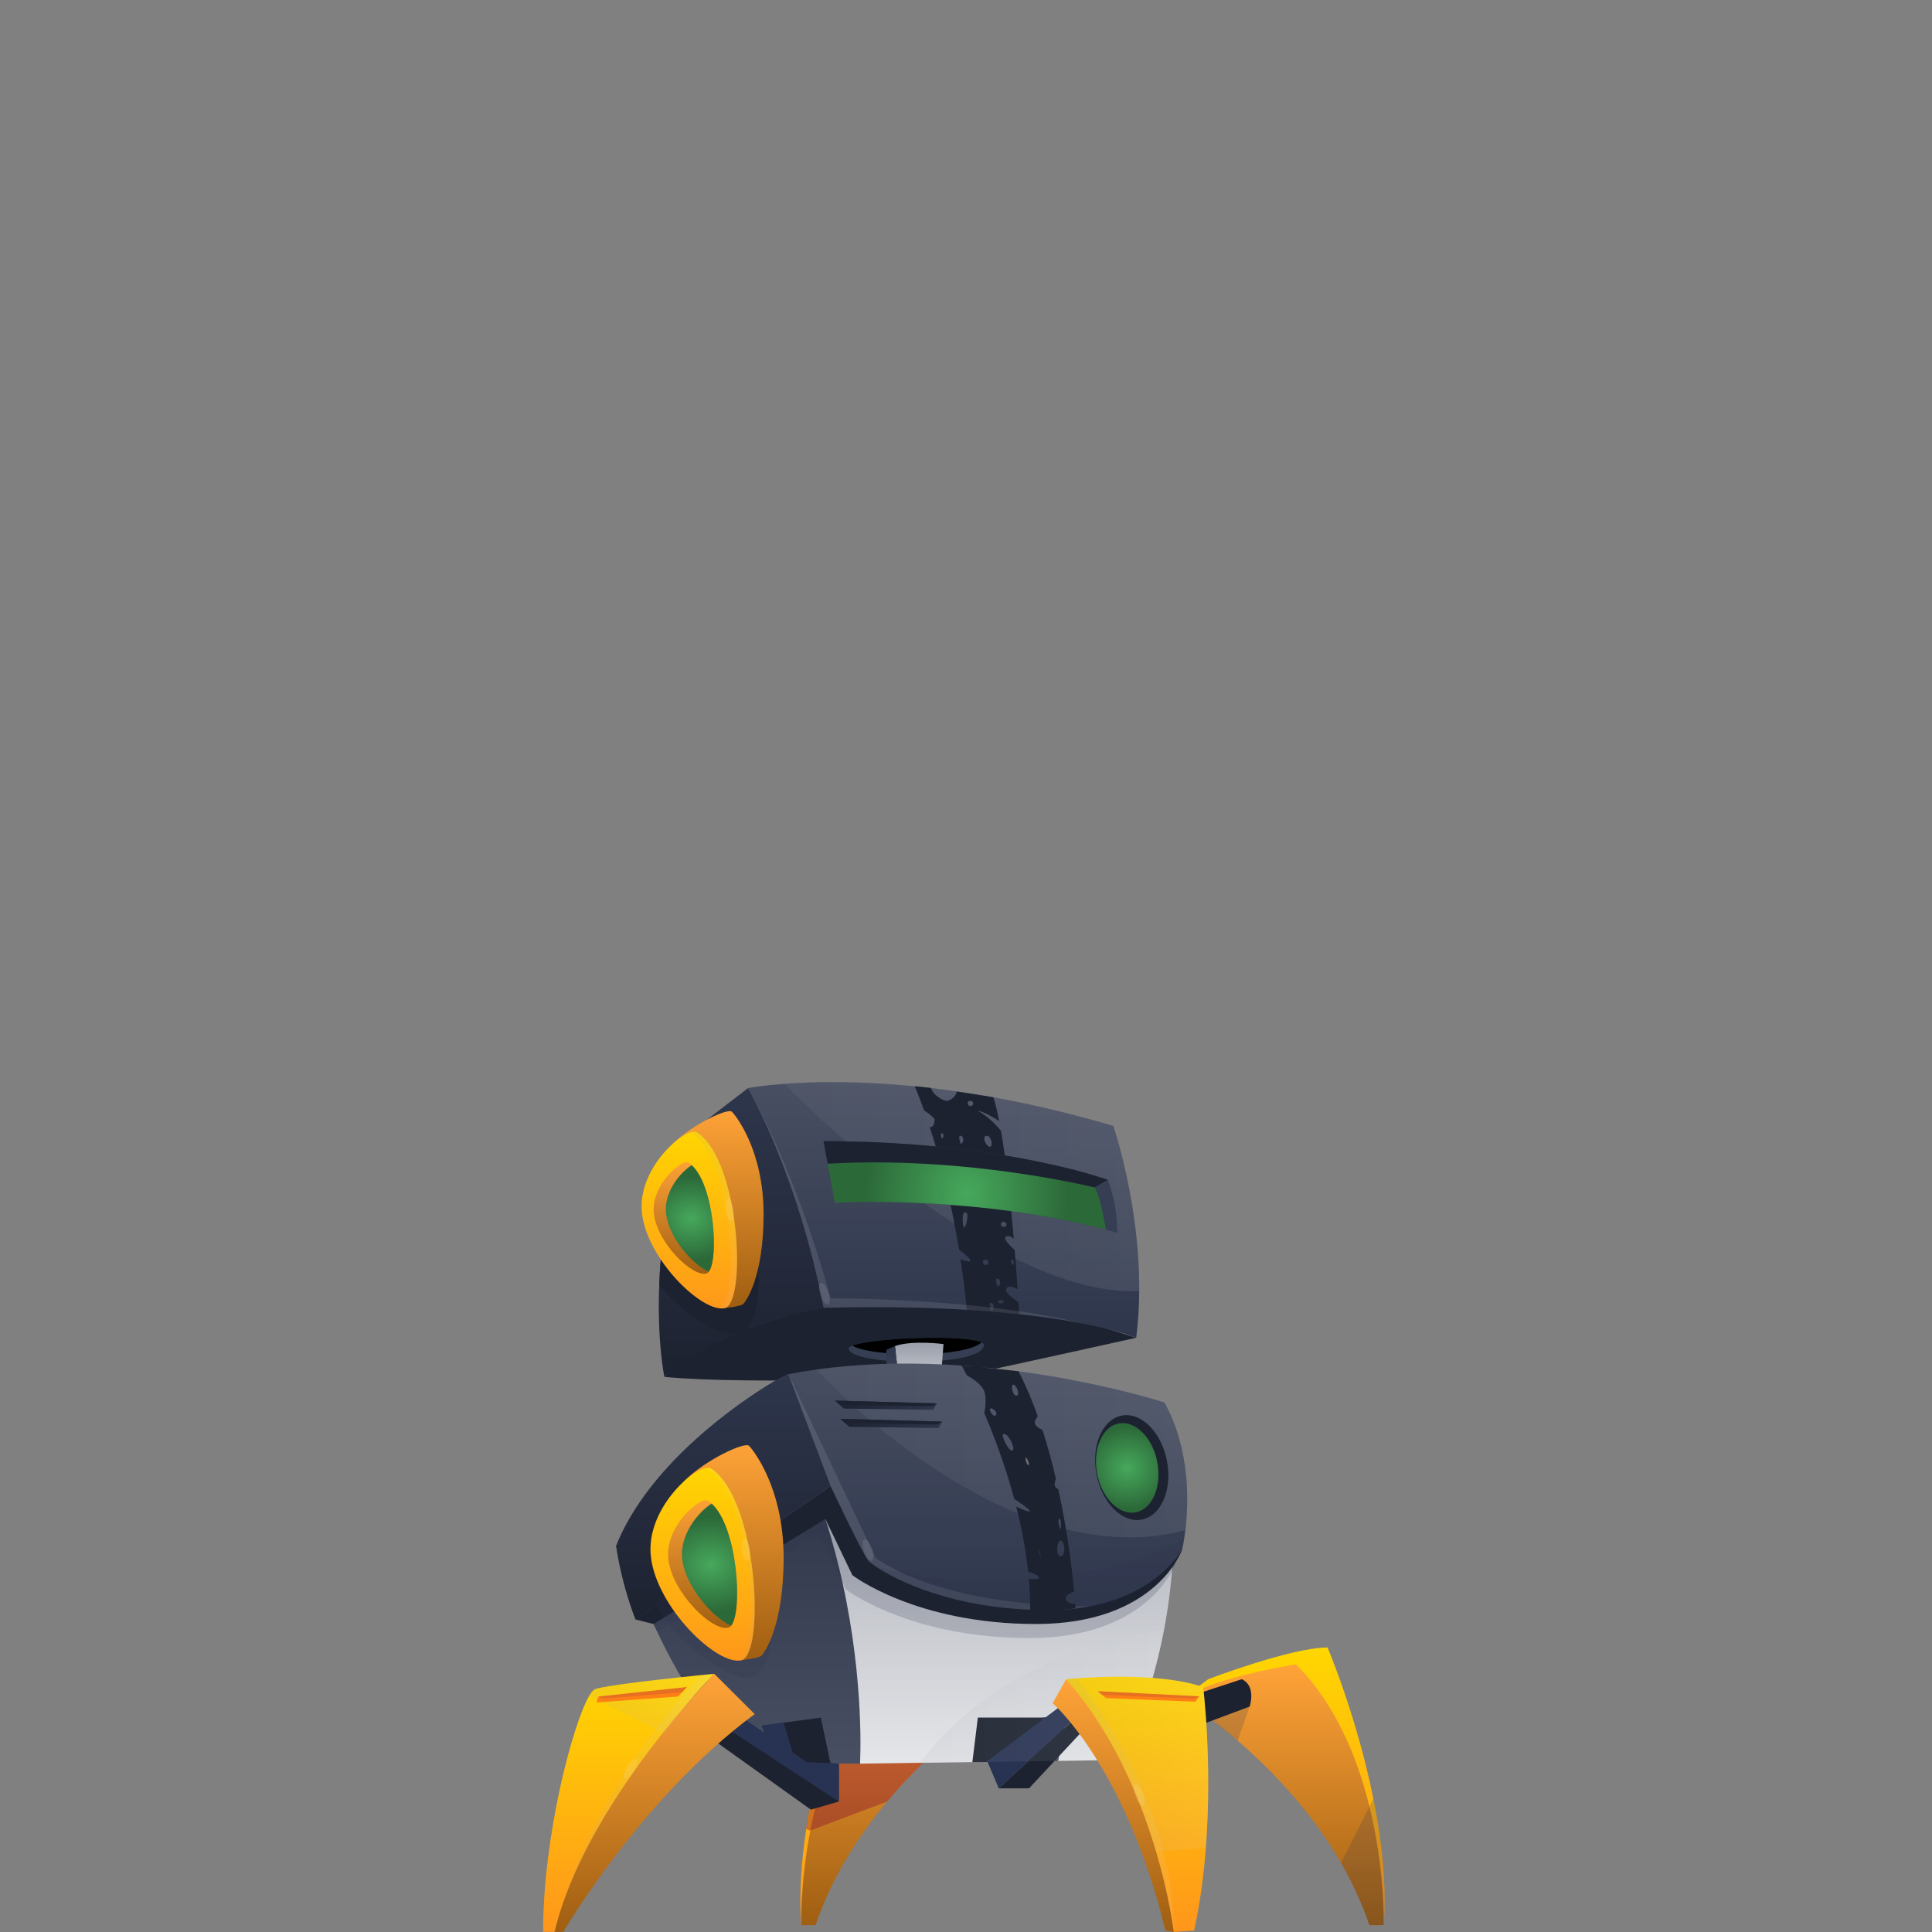<svg xmlns="http://www.w3.org/2000/svg" width="120" height="120" viewBox="0 0 120 120">
    <rect x="0" y="0" width="120" height="120" fill="#808080" stroke="none"/>
    <defs>
        <linearGradient id="prefix__a" x1="50.019%" x2="50.019%" y1="99.998%" y2="-.021%">
            <stop offset=".066%" stop-color="#FF961B"/>
            <stop offset="99.96%" stop-color="gold"/>
        </linearGradient>
        <linearGradient id="prefix__b" x1="50.017%" x2="50.017%" y1="99.998%" y2="-.013%">
            <stop offset="0%" stop-color="#9F5E11"/>
            <stop offset="99.89%" stop-color="#FFA338"/>
        </linearGradient>
        <linearGradient id="prefix__c" x1="50.012%" x2="50.012%" y1="99.998%" y2=".001%">
            <stop offset=".066%" stop-color="#FF961B"/>
            <stop offset="99.96%" stop-color="gold"/>
        </linearGradient>
        <linearGradient id="prefix__d" x1="50.016%" x2="50.016%" y1="99.998%" y2=".01%">
            <stop offset="0%" stop-color="#9F5E11"/>
            <stop offset="99.89%" stop-color="#FFA338"/>
        </linearGradient>
        <linearGradient id="prefix__e" x1="49.994%" x2="49.994%" y1="99.997%" y2="-.001%">
            <stop offset=".031%" stop-color="#2E364C"/>
            <stop offset="99.68%" stop-color="#484F62"/>
        </linearGradient>
        <linearGradient id="prefix__f" x1="-.007%" x2="99.997%" y1="49.993%" y2="49.993%">
            <stop offset="0%" stop-color="#969BA6"/>
            <stop offset="99.6%" stop-color="#E5E6E9"/>
        </linearGradient>
        <linearGradient id="prefix__g" x1="50%" x2="50%" y1="100.004%" y2=".008%">
            <stop offset="0%" stop-color="#1D2230"/>
            <stop offset="99.96%" stop-color="#2E364C"/>
        </linearGradient>
        <linearGradient id="prefix__h" x1="49.956%" x2="49.956%" y1="99.981%" y2="-.002%">
            <stop offset="0%" stop-color="#E5E6E9"/>
            <stop offset="99.7%" stop-color="#969BA6"/>
        </linearGradient>
        <linearGradient id="prefix__i" x1="50.146%" x2="50.146%" y1="99.98%" y2="-.001%">
            <stop offset="0%" stop-color="#484F62"/>
            <stop offset="99.6%" stop-color="#2E364C"/>
        </linearGradient>
        <linearGradient id="prefix__j" x1="49.996%" x2="49.996%" y1="100.021%" y2=".022%">
            <stop offset="0%" stop-color="#E5E6E9"/>
            <stop offset="99.6%" stop-color="#969BA6"/>
        </linearGradient>
        <linearGradient id="prefix__k" x1="49.997%" x2="49.997%" y1="100.005%" y2="-.01%">
            <stop offset="0%" stop-color="#484F62"/>
            <stop offset="99.6%" stop-color="#282F43"/>
        </linearGradient>
        <linearGradient id="prefix__l" x1="49.992%" x2="49.992%" y1="99.993%" y2="-.006%">
            <stop offset=".031%" stop-color="#2E364C"/>
            <stop offset="99.68%" stop-color="#484F62"/>
        </linearGradient>
        <linearGradient id="prefix__m" x1="49.983%" x2="49.983%" y1="100.017%" y2=".016%">
            <stop offset="0%" stop-color="#1D2230"/>
            <stop offset="99.96%" stop-color="#2E364C"/>
        </linearGradient>
        <linearGradient id="prefix__n" x1="50.003%" x2="50.003%" y1="100.013%" y2=".021%">
            <stop offset="0%" stop-color="#9F5E11"/>
            <stop offset="99.89%" stop-color="#FFA338"/>
        </linearGradient>
        <linearGradient id="prefix__o" x1="49.971%" x2="49.971%" y1="99.982%" y2="-.01%">
            <stop offset=".066%" stop-color="#FF961B"/>
            <stop offset="99.96%" stop-color="gold"/>
        </linearGradient>
        <linearGradient id="prefix__p" x1="49.969%" x2="49.969%" y1="100.01%" y2="-.027%">
            <stop offset="0%" stop-color="#9F5E11"/>
            <stop offset="99.89%" stop-color="#FFA338"/>
        </linearGradient>
        <linearGradient id="prefix__r" x1="49.948%" x2="49.948%" y1="99.984%" y2="-.01%">
            <stop offset="0%" stop-color="#969BA6"/>
            <stop offset="99.6%" stop-color="#E5E6E9"/>
        </linearGradient>
        <linearGradient id="prefix__s" x1="49.986%" x2="49.986%" y1="99.988%" y2="-.008%">
            <stop offset="0%" stop-color="#9F5E11"/>
            <stop offset="99.89%" stop-color="#FFA338"/>
        </linearGradient>
        <linearGradient id="prefix__t" x1="49.981%" x2="49.981%" y1="99.987%" y2="-.018%">
            <stop offset=".066%" stop-color="#FF961B"/>
            <stop offset="99.96%" stop-color="gold"/>
        </linearGradient>
        <linearGradient id="prefix__u" x1="0%" x2="99.992%" y1="49.983%" y2="49.983%">
            <stop offset="0%" stop-color="#969BA6"/>
            <stop offset="99.6%" stop-color="#E5E6E9"/>
        </linearGradient>
        <linearGradient id="prefix__v" x1="49.96%" x2="49.96%" y1="99.968%" y2="-.01%">
            <stop offset="0%" stop-color="#484F62"/>
            <stop offset="99.6%" stop-color="#282F43"/>
        </linearGradient>
        <linearGradient id="prefix__w" x1="50.009%" x2="50.009%" y1="100.012%" y2="-.004%">
            <stop offset=".066%" stop-color="#FF961B"/>
            <stop offset="99.96%" stop-color="gold"/>
        </linearGradient>
        <linearGradient id="prefix__x" x1=".023%" x2="100.014%" y1="50.004%" y2="50.004%">
            <stop offset="0%" stop-color="#969BA6"/>
            <stop offset="99.6%" stop-color="#E5E6E9"/>
        </linearGradient>
        <linearGradient id="prefix__y" x1="49.991%" x2="49.991%" y1="99.989%" y2="-.007%">
            <stop offset="0%" stop-color="#9F5E11"/>
            <stop offset="99.89%" stop-color="#FFA338"/>
        </linearGradient>
        <linearGradient id="prefix__A" x1=".006%" x2="100.006%" y1="49.993%" y2="49.993%">
            <stop offset="0%" stop-color="#969BA6"/>
            <stop offset="99.6%" stop-color="#E5E6E9"/>
        </linearGradient>
        <linearGradient id="prefix__B" x1=".007%" x2="99.993%" y1="50.033%" y2="50.033%">
            <stop offset="0%" stop-color="#969BA6"/>
            <stop offset="99.6%" stop-color="#E5E6E9"/>
        </linearGradient>
        <linearGradient id="prefix__E" x1="-.011%" x2="100.018%" y1="50.002%" y2="50.002%">
            <stop offset="0%" stop-color="#969BA6"/>
            <stop offset="99.6%" stop-color="#E5E6E9"/>
        </linearGradient>
        <linearGradient id="prefix__F" x1="50.007%" x2="50.007%" y1="99.989%" y2="-.015%">
            <stop offset=".066%" stop-color="#FF961B"/>
            <stop offset="99.96%" stop-color="gold"/>
        </linearGradient>
        <linearGradient id="prefix__G" x1="-.002%" x2="99.979%" y1="49.99%" y2="49.99%">
            <stop offset="0%" stop-color="#969BA6"/>
            <stop offset="99.6%" stop-color="#E5E6E9"/>
        </linearGradient>
        <linearGradient id="prefix__H" x1="-.002%" x2="100.014%" y1="49.982%" y2="49.982%">
            <stop offset="0%" stop-color="#969BA6"/>
            <stop offset="99.6%" stop-color="#E5E6E9"/>
        </linearGradient>
        <linearGradient id="prefix__I" x1="49.986%" x2="49.986%" y1="100.012%" y2="-.008%">
            <stop offset="0%" stop-color="#9F5E11"/>
            <stop offset="99.89%" stop-color="#FFA338"/>
        </linearGradient>
        <linearGradient id="prefix__J" x1="49.988%" x2="49.988%" y1="99.98%" y2=".02%">
            <stop offset="0%" stop-color="#9F5E11"/>
            <stop offset="99.89%" stop-color="#FFA338"/>
        </linearGradient>
        <linearGradient id="prefix__L" x1=".217%" x2="100.014%" y1="50.142%" y2="49.845%">
            <stop offset="0%" stop-color="#1D2230"/>
            <stop offset="99.96%" stop-color="#2E364C"/>
        </linearGradient>
        <linearGradient id="prefix__M" x1=".225%" x2="100.022%" y1="50.143%" y2="49.847%">
            <stop offset="0%" stop-color="#1D2230"/>
            <stop offset="99.96%" stop-color="#2E364C"/>
        </linearGradient>
        <radialGradient id="prefix__q" cx="49.983%" cy="50.002%" r="85.927%" fx="49.983%" fy="50.002%" gradientTransform="matrix(1 0 0 .452 0 .274)">
            <stop offset="0%" stop-color="#46A85B"/>
            <stop offset="99.96%" stop-color="#2C6939"/>
        </radialGradient>
        <radialGradient id="prefix__z" cx="49.996%" cy="50.008%" r="113.05%" fx="49.996%" fy="50.008%" gradientTransform="matrix(1 0 0 .329 0 .335)">
            <stop offset=".397%" stop-color="#CEBDA2"/>
            <stop offset="100%"/>
        </radialGradient>
        <radialGradient id="prefix__C" cx="50.053%" cy="50.003%" r="61.765%" fx="50.053%" fy="50.003%" gradientTransform="matrix(1 0 0 .698 0 .151)">
            <stop offset="0%" stop-color="#46A85B"/>
            <stop offset="99.96%" stop-color="#2C6939"/>
        </radialGradient>
        <radialGradient id="prefix__D" cx="50.003%" cy="50.031%" r="150.374%" fx="50.003%" fy="50.031%" gradientTransform="matrix(.242 0 0 1 .38 0)">
            <stop offset="0%" stop-color="#46A85B"/>
            <stop offset="99.96%" stop-color="#2C6939"/>
        </radialGradient>
        <radialGradient id="prefix__K" cx="49.988%" cy="49.995%" r="85.987%" fx="49.988%" fy="49.995%" gradientTransform="matrix(1 0 0 .451 0 .274)">
            <stop offset="0%" stop-color="#46A85B"/>
            <stop offset="99.96%" stop-color="#2C6939"/>
        </radialGradient>
    </defs>
    <g fill="none">
        <path fill="url(#prefix__a)" d="M28.793 38.509s-.004 0-.008.004l-.21.07v.005l-6.071 2.1-2.535 4.83-3.705 7.057c-.139-1.939.011-3.99.311-5.966.578-3.833 1.733-7.407 2.479-9.465.412-1.136.701-1.811.701-1.811 1.867 0 5.711 1.342 6.99 1.81.266.098.424.158.424.158l1.436 1.073v.003l.188.132z" transform="translate(33.5 67)"/>
        <path fill="url(#prefix__b)" d="M28.793 38.509s-.004 0-.008.004c-.019.015-.098.06-.221.142-.859.563-4.043 2.756-6.964 6.244-1.766 2.111-3.439 4.691-4.444 7.676h-.892s-.068-2.58.566-5.873c.581-3.063 1.774-6.746 4.178-9.558.225-.263.457-.518.704-.761 0 0 1.744.266 3.597.76 1.203.323 2.452.743 3.296 1.25.067.037.128.078.188.116z" transform="translate(33.5 67)"/>
        <path fill="#7F0034" d="M28.793 37.14l-.188 1.23v.019l-.03.195v.003l-.011.068c-.859.563-4.043 2.756-6.964 6.244l-1.635.615-3.139 1.185-.255-.094c.578-3.832 1.733-7.406 2.479-9.465h9.742z" opacity=".35" transform="translate(33.5 67)"/>
        <path fill="url(#prefix__c)" d="M52.447 52.575l-2.343-4.466-3.896-7.422-6.282-2.174c-.004-.004-.007-.004-.007-.004l1.627-1.212s5.149-1.968 7.41-1.968c0 0 1.811 4.245 2.843 9.382.514 2.539.836 5.295.648 7.864z" transform="translate(33.5 67)"/>
        <path fill="url(#prefix__d)" d="M52.447 52.575h-.892c-.461-1.373-1.069-2.659-1.755-3.855-3.637-6.319-9.652-10.069-9.874-10.207-.004-.004-.007-.004-.007-.004 2.044-1.369 7.08-2.13 7.08-2.13 2.463 2.464 3.817 5.809 4.556 8.82.986 3.982.892 7.376.892 7.376z" transform="translate(33.5 67)"/>
        <path fill="#1D2230" d="M35.205 42.334L44.119 39s.431-1.271-.488-1.703l-7.256 2.386-1.17 2.65zM37.072 16.091s-8.65 1.924-11.152 2.43c0 0-12.96.514-18.15 0l8.456-8.947 20.846 6.517z" transform="translate(33.5 67)"/>
        <path fill="#363E53" d="M27.611 16.545c-.003 1.38-8.246 1.316-8.404.229-.007-.068.075-.132.23-.199 1.222-.488 7.012-.701 8.02-.199.102.049.154.105.154.169z" transform="translate(33.5 67)"/>
        <path fill="#000" d="M27.461 16.38c-.997.956-6.787.941-8.021.199 1.223-.488 7.012-.702 8.021-.199z" transform="translate(33.5 67)"/>
        <path fill="url(#prefix__e)" d="M37.26 13.193c-.008.952-.064 1.923-.188 2.898 0 0-.993-.427-3.31-.877l-.027-.008c-2.974-.577-8.111-1.185-16.084-.975 0 0-2.846-9.787-4.684-13.642l-.003-.004s.78-.157 2.246-.266C18.66.06 25.898.052 35.651 2.933c-.004-.004 1.643 4.75 1.609 10.26z" transform="translate(33.5 67)"/>
        <path fill="url(#prefix__f)" d="M37.26 13.193C28.043 13.6 15.21.319 15.21.319 18.66.06 25.898.052 35.651 2.933c-.004-.004 1.643 4.75 1.609 10.26z" opacity=".1" transform="translate(33.5 67)"/>
        <path fill="#1D2230" d="M29.764 13.886c-.379-.247-.949-.671-.732-.892.17-.169.454-.053.675.086-.044-.668-.105-1.5-.18-2.43v-.004c-.266-.24-.765-.72-.543-.844.157-.086.345.02.483.143-.19-2.205-.457-4.77-.798-6.716-.638-.792-1.392-1.219-1.392-1.219 0-.079.83.3 1.287.63-.113-.581-.236-1.088-.364-1.485 0 0-1.076-.18-2.276-.36-.041.349-.465.585-.619.585-.199 0-.851-.337-.982-.806-.383-.045-.732-.083-1.01-.105 0 0 .237.529.582 1.507.383.214.656.529.656.529 0 .274-.086.54-.303.502.573 1.76 1.293 4.365 1.818 7.606.368.28.705.57.705.686 0 .109-.281.034-.611-.09.15.994.281 2.043.386 3.146l3.259.27c.004.004-.011-.27-.041-.739zm-3.398-4.661c-.093-.094-.157-1.204.184-.862.12.12-.075.97-.184.862zm1.361 2.34c-.22 0-.25-.315-.01-.315s.232.315.01.315zm1.122-2.359c-.221 0-.252-.315-.012-.315s.233.315.012.315zm-2.07-7.511c-.221 0-.252-.315-.012-.315.244 0 .233.315.012.315zm-.615 2.34s-.18-.491-.012-.491c.244 0 .233.491.012.491zm1.89 10.373s-.18-.492-.011-.492c.243 0 .232.492.01.492zm.397-1.504s-.18-.492-.011-.492c.244 0 .232.492.011.492zm.912-1.339s-.117-.315-.008-.315c.154 0 .15.315.008.315zm-4.37-7.864s-.115-.315-.007-.315c.154 0 .15.315.008.315zm3.66 10.26c-.22 0-.21-.202.03-.202.24-.004.192.202-.03.202zm-.67-9.735c-.23 0-.544-.682-.192-.682.278 0 .42.682.192.682z" transform="translate(33.5 67)"/>
        <path fill="#FFF" d="M33.735 15.206c-2.974-.577-8.111-1.185-16.084-.975 0 0-2.846-9.787-4.684-13.642.102.15 2.955 5.104 5.123 13.057 0 0 9.319-.049 15.645 1.56z" opacity=".1" transform="translate(33.5 67)"/>
        <path fill="url(#prefix__g)" d="M17.651 14.231s-2.329.458-4.86 1.406c-.21.08-.424.165-.641.252-1.643.667-3.296 1.541-4.384 2.632 0 0-.457-2.13-.322-5.677.079-2.175.386-4.883 1.155-7.958.097-.39.202-.787.315-1.189L12.96.585s3.098 5.359 4.691 13.646z" transform="translate(33.5 67)"/>
        <path fill="#363E53" d="M35.899 9.574c-.236-.068-.473-.131-.709-.195-7.744-2.051-15.821-1.725-16.751-1.676l-.09.003-.443-2.419V5.28l-.258-1.403c8.114 0 13.837 1.298 16.305 1.984l.044.015c.762.21 1.204.364 1.298.398l.019.007c.416 1.227.559 2.006.585 3.293z" transform="translate(33.5 67)"/>
        <path fill="url(#prefix__h)" d="M22.087 16.605l.42 3.697h2.303l.293-3.82s-1.924-.256-3.016.123z" transform="translate(33.5 67)"/>
        <path fill="url(#prefix__i)" d="M22.087 16.605L21.555 16.837 21.555 20.302 22.504 20.302z" transform="translate(33.5 67)"/>
        <path fill="url(#prefix__j)" d="M38.797 34.252c-.948 4.954-2.673 8.063-2.673 8.063l-12.492.176-3.716.053c-1.087-15.218-5.524-22.751-5.524-22.751 13.73-1.782 24.106.506 24.106.506 1.29 5.347 1.02 10.185.3 13.953z" transform="translate(33.5 67)"/>
        <path fill="url(#prefix__k)" d="M19.916 42.547h-7.031c-2.543-2.546-4.357-5.632-5.565-8.193-.18-.386-.353-.758-.506-1.114-1.016-2.348-1.463-4.028-1.463-4.028 3.266-7.286 9.041-9.412 9.041-9.412.8 1.331 1.482 2.692 2.063 4.05 1.103 2.55 1.86 5.104 2.378 7.462 1.387 6.297 1.083 11.235 1.083 11.235z" transform="translate(33.5 67)"/>
        <path fill="#2E364C" d="M39.502 30.128s-1.59 4.616-9.07 4.616c-7.478 0-11.408-3.034-11.408-3.034l-.192-.398-1.485-3.086L7.32 34.354c-.18-.386-.353-.758-.506-1.114l9.641-9.39.78-.761 22.267 7.039z" opacity=".2" transform="translate(33.5 67)"/>
        <path fill="#1D2230" d="M5.974 33.589l1.121.281 10.672-6.521 1.673 3.487s3.93 3.034 11.411 3.034c7.482 0 9.072-4.616 9.072-4.616L17.65 22.215 5.974 33.589z" transform="translate(33.5 67)"/>
        <path fill="url(#prefix__l)" d="M40.125 28.043c-.019.165-.041.31-.06.446l-.004.003c-.071.484-.142.762-.142.762s-1.448 2.7-5.723 3.521h-.003c-.762.142-1.613.233-2.562.233-5.947 0-9.551-1.91-10.751-2.72-.232-.157-.375-.27-.427-.326-.327-.33-2.363-4.653-2.363-4.653l-3.457 2.366-.417.281-3.498 2.393-4.74 3.24c-.923-2.385-1.204-4.568-1.204-4.568.109-.281.236-.559.367-.836.09-.176.18-.356.274-.529.54-.997 1.204-1.931 1.924-2.793.079-.098.161-.195.243-.29 1.7-1.96 3.668-3.52 5.097-4.53 1.117-.794 1.909-1.244 1.983-1.285l.807-.405c.581-.113 1.17-.207 1.755-.29 10.766-1.495 21.6 2.048 21.6 2.048 1.612 2.929 1.511 6.21 1.301 7.931z" transform="translate(33.5 67)"/>
        <path fill="#2E364C" d="M11.385 25.226c-.679-.438-4.946 2.809-4.571 5.948.375 3.139 4.991 6.465 6.454 5.97 2.26-.761 1.046-10.02-1.883-11.918z" opacity=".2" transform="translate(33.5 67)"/>
        <path fill="#FFF" d="M34.196 32.771c-.761.143-1.612.233-2.561.233-5.948 0-9.551-1.909-10.751-2.719-.233-.157-.375-.27-.428-.326-.326-.33-2.362-4.654-2.362-4.654l-3.458 2.366-.829-.922-1.125-6.709.702-.484 2.088-1.207 5.42 11.411c-.012.004 3.734 3.011 13.304 3.011z" opacity=".1" transform="translate(33.5 67)"/>
        <path fill="#1D2230" d="M12.791 15.637c-.101.094-.213.162-.337.203-.087.03-.192.045-.3.045-1.118.03-3.263-1.297-4.707-3.049.08-2.175.387-4.882 1.155-7.957.878-.739 1.7-1.14 1.966-.964 2.767 1.8 4.008 10.174 2.223 11.723z" transform="translate(33.5 67)"/>
        <path fill="url(#prefix__m)" d="M18.09 25.301L5.974 33.585C5.05 31.2 4.77 29.017 4.77 29.017c.109-.28.236-.558.368-.836.086-.176.176-.352.273-.529 2.832-5.23 9.038-8.778 9.248-8.898l.806-.405L18.09 25.3z" transform="translate(33.5 67)"/>
        <path fill="url(#prefix__n)" d="M12.536 36.12s1.099-.12 1.257-.277c.157-.158 1.38-1.767 1.38-6.09 0-4.324-1.883-6.683-2.15-6.95-.265-.265-2.7.863-4.012 2.176-1.312 1.32 3.525 11.141 3.525 11.141z" transform="translate(33.5 67)"/>
        <path fill="url(#prefix__o)" d="M10.654 24.203c-.679-.44-4.103 2.373-3.724 5.512.375 3.139 4.103 6.75 5.61 6.409 1.504-.342 1.043-10.024-1.886-11.922z" transform="translate(33.5 67)"/>
        <path fill="url(#prefix__p)" d="M11.91 33.975c-.056.067-.116.109-.184.127-.997.226-3.461-2.163-3.712-4.24-.248-2.078 2.017-3.938 2.463-3.646.08.049.15.109.226.173 1.616 1.47 1.942 6.69 1.207 7.586z" transform="translate(33.5 67)"/>
        <path fill="url(#prefix__q)" d="M11.91 33.975c-1.151-.517-2.831-2.419-3.034-4.114-.183-1.537 1.009-2.959 1.827-3.472 1.616 1.47 1.942 6.69 1.207 7.586z" transform="translate(33.5 67)"/>
        <path fill="url(#prefix__r)" d="M10.654 24.203c-.072-.046-.177-.057-.3-.03.026.007.049.018.071.03 2.929 1.897 3.39 11.58 1.882 11.92-.033.008-.07.012-.104.016.12.011.232.007.333-.015 1.508-.342 1.046-10.024-1.882-11.922z" opacity=".1" transform="translate(33.5 67)"/>
        <path fill="url(#prefix__s)" d="M11.512 14.25s1.005-.109 1.152-.255c.146-.146 1.264-1.616 1.264-5.58s-1.726-6.124-1.97-6.364c-.243-.244-2.47.791-3.674 1.995-1.204 1.2 3.228 10.204 3.228 10.204z" transform="translate(33.5 67)"/>
        <path fill="url(#prefix__t)" d="M9.787 3.33c-.622-.401-3.757 2.171-3.412 5.047.345 2.877 3.758 6.184 5.137 5.873 1.38-.311.957-9.184-1.725-10.92z" transform="translate(33.5 67)"/>
        <path fill="url(#prefix__u)" d="M9.787 3.33c-.086-.056-.217-.053-.382-.004.004 0 .008.004.008.004 2.684 1.74 3.104 10.609 1.724 10.92-.003 0-.01 0-.014.004.142.022.273.022.39-.004 1.38-.311.956-9.184-1.726-10.92z" opacity=".1" transform="translate(33.5 67)"/>
        <path fill="#1D2230" d="M14.846 42.547L13.8 40.185 17.483 39.682 18.09 42.547zM26.895 42.45L27.236 39.682 32.719 39.682 32.216 42.371z" transform="translate(33.5 67)"/>
        <path fill="url(#prefix__v)" d="M31.241 39.682L31.046 42.39 32.216 42.371 32.719 39.682z" transform="translate(33.5 67)"/>
        <path fill="#283353" d="M15.945 42.547L15.172 39.998 13.8 40.185 14.846 42.547z" transform="translate(33.5 67)"/>
        <path fill="#1D2230" d="M18.6 42.547L18.6 44.899 16.867 45.401 10.867 41.115 11.816 40.459 11.977 39.263 16.605 42.45z" transform="translate(33.5 67)"/>
        <path fill="#283353" d="M18.6 44.899L11.816 40.459 11.977 39.263 16.605 42.45 18.6 42.547z" transform="translate(33.5 67)"/>
        <path fill="url(#prefix__w)" d="M10.864 36.964c-1.088 1.087-2.127 2.351-3.09 3.678C3.716 46.23.94 52.992.94 52.992H.233c0-5.956 1.83-12.882 2.86-14.652.14-.236.26-.379.36-.42.882-.33 7.41-.956 7.41-.956z" transform="translate(33.5 67)"/>
        <path fill="url(#prefix__x)" d="M10.864 36.964l-.773.075S3.03 44.077.941 52.99l9.923-16.027z" opacity=".1" transform="translate(33.5 67)"/>
        <path fill="url(#prefix__y)" d="M.945 52.995h.544s4.833-8.317 11.887-13.53l-2.512-2.501S2.827 45.083.945 52.995z" transform="translate(33.5 67)"/>
        <path fill="#283353" d="M27.821 42.39L28.534 44.078 34.601 38.509 34.601 37.297z" transform="translate(33.5 67)"/>
        <path fill="#1D2230" d="M28.534 44.078L30.416 44.078 35.483 38.636 34.601 38.509z" transform="translate(33.5 67)"/>
        <path fill="url(#prefix__z)" d="M27.023 17.865S30.195 20.539 31.759 33l.247-.004s-.337-9.045-4.087-15.041l-.896-.09z" opacity=".54" transform="translate(33.5 67)"/>
        <path fill="url(#prefix__A)" d="M40.125 28.043c-11.205 2.98-22.909-9.98-22.909-9.98 10.767-1.495 21.6 2.048 21.6 2.048 1.62 2.929 1.519 6.21 1.309 7.931z" opacity=".1" transform="translate(33.5 67)"/>
        <path fill="#1D2230" d="M26.895 17.865S30.067 20.539 31.631 33l.248-.004s-.672-9.139-4.422-15.131h-.562z" transform="translate(33.5 67)"/>
        <path fill="url(#prefix__B)" d="M38.797 34.252c-.948 4.954-2.673 8.063-2.673 8.063l-12.492.176c4.414-5.853 11.25-7.676 15.165-8.239z" opacity=".1" transform="translate(33.5 67)"/>
        <path fill="#1D2230" d="M38.981 23.734c.345 1.785-.356 3.42-1.564 3.652-1.207.233-2.463-1.023-2.808-2.808-.345-1.785.356-3.42 1.563-3.653 1.208-.233 2.464 1.024 2.81 2.809z" transform="translate(33.5 67)"/>
        <path fill="url(#prefix__C)" d="M38.381 23.813c.293 1.522-.303 2.917-1.335 3.12-1.031.198-2.103-.874-2.4-2.397-.292-1.522.304-2.917 1.335-3.12 1.035-.198 2.108.874 2.4 2.396z" transform="translate(33.5 67)"/>
        <path fill="#1D2230" d="M35.314 6.277l-.837.477L17.91 5.288l-.259-1.41c8.115 0 13.838 1.297 16.305 1.983l.045.015 1.298.398.015.003z" transform="translate(33.5 67)"/>
        <path fill="url(#prefix__D)" d="M35.19 9.379c-7.744-2.051-15.821-1.725-16.751-1.676l-.09.003-.443-2.419V5.28c8.652-.503 16.568 1.474 16.568 1.474.311.307.641 2.19.716 2.625z" transform="translate(33.5 67)"/>
        <path fill="#2E364C" d="M40.061 28.492c-.071.484-.142.762-.142.762s-2.01 3.75-8.288 3.75c-5.947 0-9.551-1.909-10.751-2.719 2.299.589 4.672.956 6.938.892 9.393-.266 12.16-2.617 12.243-2.684z" opacity=".2" transform="translate(33.5 67)"/>
        <path fill="#FFF" d="M17.951 13.271c.124.368.113.705-.022.75-.135.045-.349-.217-.473-.585-.123-.367-.112-.705.023-.75.139-.045.349.218.472.585zM20.659 29.186c.123.368.112.705-.023.75-.135.045-.348-.217-.472-.585-.124-.367-.113-.705.022-.75.139-.045.349.218.473.585zM13.084 29.239c.045.386-.038.712-.18.727-.143.015-.293-.285-.338-.671-.045-.386.038-.713.18-.728.143-.015.293.285.338.672zM12.075 8.104c.045.386-.037.712-.18.727-.143.015-.293-.285-.338-.671-.045-.386.038-.713.18-.728.143-.014.297.285.338.672z" opacity=".1" transform="translate(33.5 67)"/>
        <path fill="url(#prefix__E)" d="M3.454 37.924c.881-.334 7.41-.96 7.41-.96-1.088 1.087-2.127 2.351-3.09 3.678-1.804-.828-3.386-1.62-4.68-2.298.135-.236.259-.379.36-.42z" opacity=".1" transform="translate(33.5 67)"/>
        <path fill="#2E364C" d="M44.119 39L43.369 41.115 41.828 39.855z" opacity=".2" transform="translate(33.5 67)"/>
        <path fill="url(#prefix__F)" d="M41.4 47.737c-.127 1.692-.356 3.458-.731 5.175l-1.271.083s-.353-2.111-1.268-5.01c-1.013-3.199-2.715-7.354-5.411-10.684 0 0 5.385-.577 8.512.484 0 0 .578 4.605.169 9.953z" transform="translate(33.5 67)"/>
        <path fill="url(#prefix__G)" d="M32.719 37.297l.671-.056s6.011 7.298 6.011 15.754l-2.58-7.046-4.102-8.651z" opacity=".1" transform="translate(33.5 67)"/>
        <path fill="url(#prefix__H)" d="M41.4 47.737c-1.08.132-2.175.214-3.27.248-1.013-3.199-2.715-7.354-5.411-10.684 0 0 5.385-.577 8.512.484 0 0 .578 4.605.169 9.953z" opacity=".1" transform="translate(33.5 67)"/>
        <path fill="url(#prefix__I)" d="M32.719 37.297l-.837 1.493s4.493 3.851 7.006 14.119l.513.082c0 .004-1.072-9.319-6.682-15.694z" transform="translate(33.5 67)"/>
        <path fill="#FFF" d="M37.5 44.396c.124.368.112.705-.023.75-.134.045-.348-.217-.472-.585-.124-.367-.113-.705.023-.75.138-.045.348.214.472.585zM5.902 42.975c-.195.337-.453.551-.577.48-.124-.071-.067-.401.127-.739.196-.337.454-.551.578-.48.124.072.064.402-.128.739z" opacity=".1" transform="translate(33.5 67)"/>
        <path fill="url(#prefix__J)" d="M10.519 11.992c-.049.06-.101.098-.162.113-.87.195-3.022-1.886-3.24-3.705C6.9 6.589 8.877 4.961 9.27 5.216c.068.045.131.094.195.154 1.41 1.282 1.691 5.839 1.054 6.622z" transform="translate(33.5 67)"/>
        <path fill="url(#prefix__K)" d="M10.519 11.992C9.514 11.54 8.047 9.883 7.87 8.4c-.161-1.343.881-2.58 1.594-3.03 1.41 1.282 1.691 5.839 1.054 6.622z" transform="translate(33.5 67)"/>
        <path fill="#1D2230" d="M33.289 32.636c-.199-.015-.458-.071-.57-.281-.117-.221.225-.397.502-.506-.127-1.302-.408-3.698-.986-6.341-.12-.075-.233-.173-.233-.282 0-.116.042-.266.08-.382-.23-.994-.503-2.014-.83-3.015v-.004c-.21-.101-.48-.266-.48-.465 0-.131.087-.266.188-.386-.345-.979-.742-1.924-1.2-2.802l-3.533-.36s.12.214.323.612c.27.146.855.502 1.054.922.202.428.094 1.125.03 1.421.611 1.425 1.305 3.27 1.86 5.33v.003c.457.304.971.664.971.758 0 .09-.442-.094-.848-.282.33 1.29.593 2.648.74 4.035.33.109.678.263.678.379 0 .128-.341.109-.634.071.056.642.087 1.279.087 1.924 0 0 1.196.169 2.804-.101.012-.008.008-.09-.003-.248zm-4.935-11.734c-.169.17-.431-.333-.364-.405.113-.108.529.237.364.405zm1.035 2.187c-.236.109-.683-.896-.596-.986.247-.244.828.877.596.986zm.247-3.401c-.255 0-.375-.683-.191-.683s.442.683.191.683zM30.383 24c-.117 0-.226-.405-.17-.461.057-.053.286.461.17.461zm.832 5.79c-.071 0-.326-.615-.038-.615.128 0 .11.615.038.615zm1.076-2.456c.147 0 .094.566.094.709 0 .138-.244-.71-.094-.71zm.094 2.321c-.334 0-.251-.96 0-.96s.334.96 0 .96z" transform="translate(33.5 67)"/>
        <path fill="#FF7F17" d="M34.676 38.044L35.205 38.475 40.744 38.696 40.995 38.362z" transform="translate(33.5 67)"/>
        <path fill="#842E4F" d="M34.676 38.044L34.95 38.269 40.657 38.509 40.995 38.362z" opacity=".2" transform="translate(33.5 67)"/>
        <path fill="url(#prefix__L)" d="M18.371 19.995L18.919 20.49 24.461 20.565 24.701 20.164z" transform="translate(33.5 67)"/>
        <path fill="#1D2230" d="M18.371 19.995L18.656 20.254 24.371 20.351 24.701 20.164z" transform="translate(33.5 67)"/>
        <path fill="url(#prefix__M)" d="M18.701 21.128L19.249 21.622 24.791 21.698 25.031 21.296z" transform="translate(33.5 67)"/>
        <path fill="#1D2230" d="M18.701 21.128L18.986 21.386 24.701 21.484 25.031 21.296z" transform="translate(33.5 67)"/>
        <path fill="#FF7F17" d="M3.667 38.374L9.172 37.785 8.61 38.374 3.544 38.745z" transform="translate(33.5 67)"/>
        <path fill="#842E4F" d="M3.667 38.374L3.941 38.509 8.854 38.115 9.172 37.785z" opacity=".2" transform="translate(33.5 67)"/>
        <path fill="#2E364C" d="M52.447 52.575h-.892c-.461-1.373-1.069-2.659-1.755-3.855l.304-.611 1.455-2.907.244-.487c.51 2.535.832 5.291.645 7.86z" opacity=".2" transform="translate(33.5 67)"/>
    </g>
</svg>

